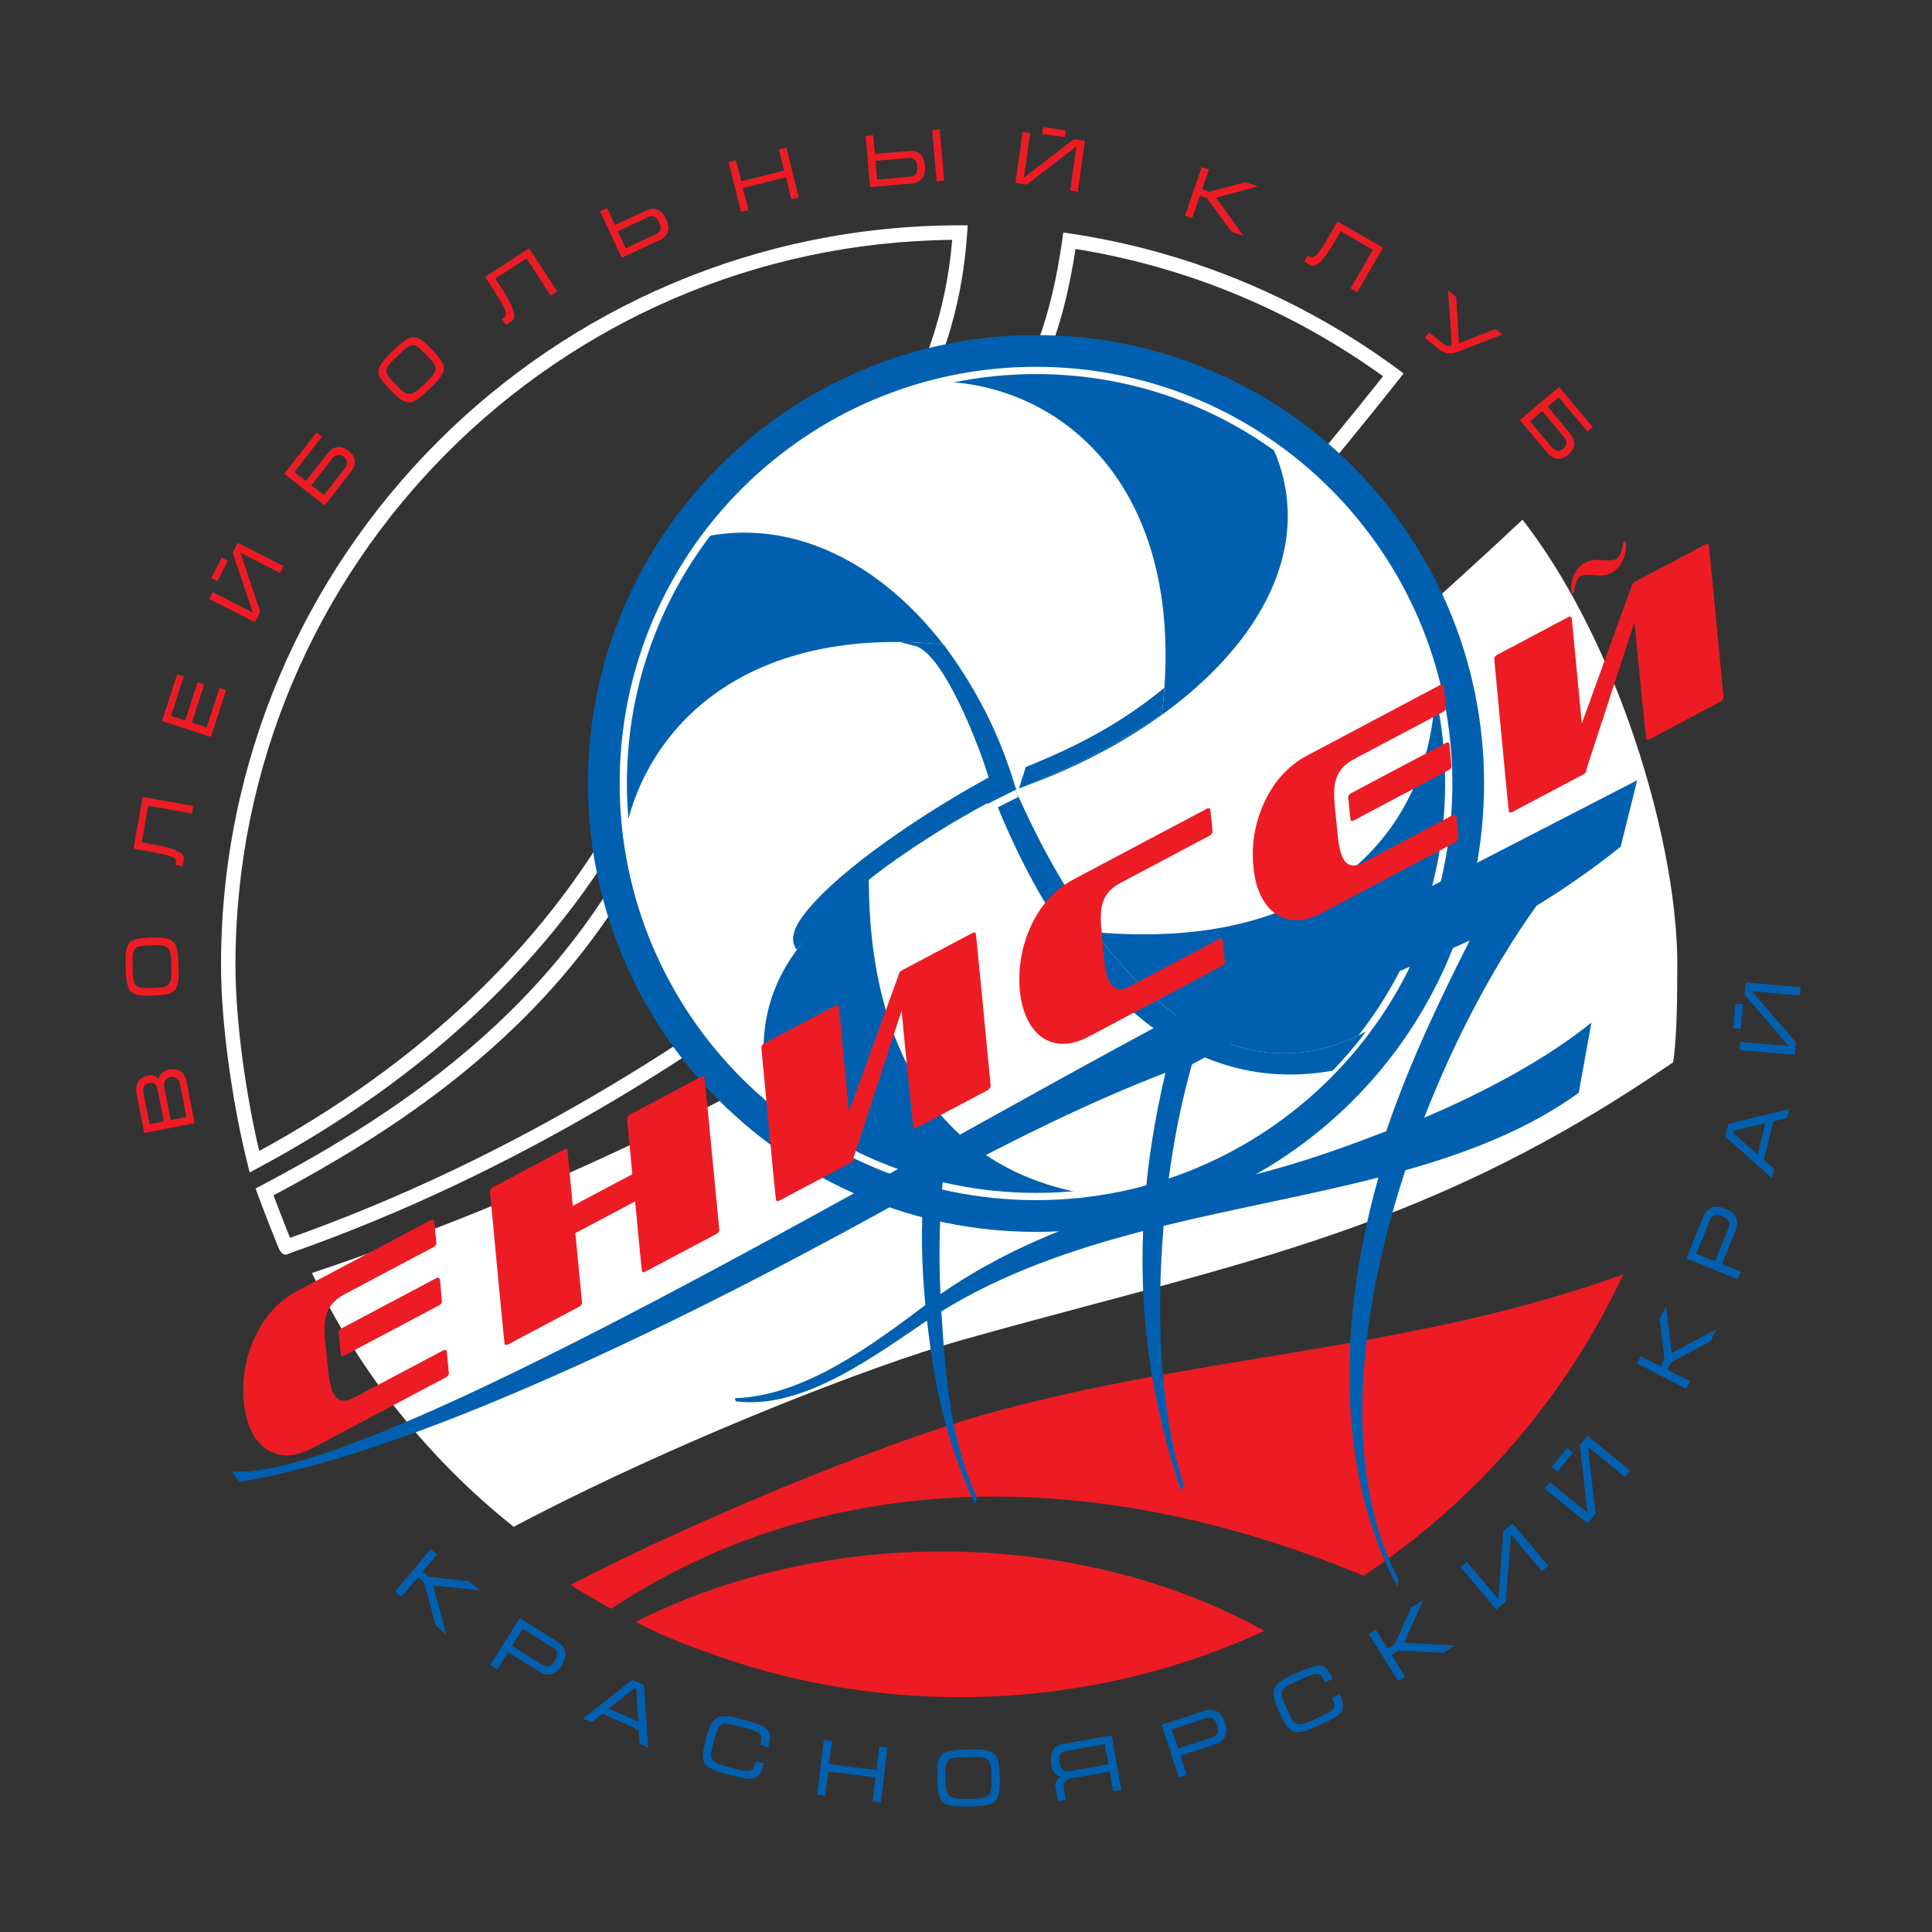 <?xml version="1.0" encoding="UTF-8" standalone="no"?>
<!DOCTYPE svg PUBLIC "-//W3C//DTD SVG 1.1//EN" "http://www.w3.org/Graphics/SVG/1.1/DTD/svg11.dtd">
<svg width="100%" height="100%" viewBox="0 0 257 257" version="1.1" xmlns="http://www.w3.org/2000/svg" xmlns:xlink="http://www.w3.org/1999/xlink" xml:space="preserve" xmlns:serif="http://www.serif.com/" style="fill-rule:evenodd;clip-rule:evenodd;stroke-linejoin:round;stroke-miterlimit:2;">
    <rect x="0" y="0" width="257" height="257" fill="#333333" stroke="none"/>
    <g transform="matrix(1,0,0,1,-6586,-1078)">
        <g transform="matrix(0.32,0,0,0.427,6586.15,1078.52)">
            <rect id="vk-enisei" x="0" y="0" width="800" height="600" style="fill:none;"/>
            <g id="vk-enisei1" serif:id="vk-enisei">
                <g transform="matrix(0.189,0,0,0.189,51.725,243.283)">
                    <g transform="matrix(26.042,0,0,19.531,0,-4492.23)">
                        <path d="M126.913,224.562C124.706,218.428 121.68,212.395 117.987,207.625C102.81,221.887 87.164,234.449 70.359,245.109C53.545,255.774 35.57,264.539 15.744,271.205C17.688,275.286 20.08,279.121 22.857,282.647C25.771,286.347 29.104,289.697 32.78,292.623C33.366,292.313 33.922,292.022 34.448,291.751C35.244,291.341 36.052,290.933 36.869,290.527C42.683,287.637 48.78,284.95 54.307,282.707C60.96,280.008 66.824,277.939 70.399,276.928C74.403,275.796 78.228,274.776 81.888,273.8C99.447,269.117 113.18,265.454 130.703,253.42C130.813,252.698 130.895,251.834 130.953,250.728C131.024,249.371 131.056,247.594 131.056,245.198L131.061,245.198C131.061,239.571 129.591,232.006 126.913,224.562Z" style="fill:white;"/>
                    </g>
                    <g transform="matrix(26.042,0,0,19.531,0,-4492.23)">
                        <path d="M96.19,301.406C88.36,304.996 79.651,306.999 70.475,306.999C62.845,306.999 55.538,305.615 48.791,303.085C47.897,302.75 46.068,302.196 43.078,300.651C59.07,292.518 80.495,292.687 96.19,301.406Z" style="fill:rgb(237,28,36);"/>
                    </g>
                    <g transform="matrix(26.042,0,0,19.531,0,-4492.23)">
                        <path d="M126.493,271.322C121.651,281.685 114.017,290.482 104.561,296.749C91.746,291.434 79.8,289.496 69.074,290.216C58.401,290.932 48.938,294.275 41.024,299.539C39.851,298.902 38.701,298.228 37.576,297.519C38.301,297.146 39.034,296.776 39.772,296.41C52.181,290.242 65.915,285.017 72.172,283.247C80.349,280.935 88.308,279.621 96.169,278.323C106.305,276.649 116.283,275.001 126.493,271.322Z" style="fill:rgb(237,28,36);"/>
                    </g>
                    <g transform="matrix(26.042,0,0,19.531,0,-4492.23)">
                        <path d="M93.841,188.627C89.532,186.845 84.972,185.54 80.23,184.78C79.26,191.227 77.487,195.617 75.07,199.165C72.586,202.814 69.446,205.537 65.805,208.694C62.779,211.318 59.375,214.269 55.726,218.448C52.073,222.63 48.163,228.052 44.113,235.627C41.918,239.733 39.36,243.365 36.515,246.62C33.671,249.873 30.538,252.749 27.19,255.347C24.834,257.176 22.375,258.863 19.84,260.441C17.458,261.925 15.002,263.319 12.495,264.65C12.935,265.824 13.527,267.337 13.862,268.164L13.891,268.237C32.531,261.632 49.592,251.046 65.004,238.313C80.414,225.58 94.169,210.708 106.204,195.522C102.387,192.77 98.242,190.448 93.841,188.627ZM79.804,183.48C84.858,184.238 89.717,185.605 94.303,187.502C98.998,189.444 103.403,191.941 107.435,194.91L107.942,195.284L107.552,195.778C95.368,211.206 81.421,226.33 65.781,239.252C50.144,252.172 32.807,262.9 13.838,269.546C13.458,269.788 13.15,269.611 12.922,269.079C12.868,268.951 12.802,268.793 12.732,268.622C12.345,267.666 11.614,265.793 11.166,264.57L10.982,264.07L11.454,263.822C14.097,262.431 16.686,260.971 19.197,259.407C21.705,257.844 24.131,256.181 26.447,254.384C29.735,251.832 32.81,249.009 35.6,245.818C38.387,242.63 40.892,239.073 43.04,235.055C47.141,227.384 51.106,221.888 54.81,217.647C58.517,213.402 61.954,210.422 65.008,207.774C68.583,204.675 71.665,202.001 74.064,198.479C76.455,194.968 78.194,190.574 79.112,184L79.198,183.389L79.804,183.48Z" style="fill:white;"/>
                    </g>
                    <g transform="matrix(26.042,0,0,19.531,0,-4492.23)">
                        <path d="M55.125,212.662C62.124,204.336 68.777,196.422 69.817,184.01C53.183,184.185 38.138,191.001 27.208,201.931C16.134,213.005 9.283,228.303 9.283,245.198C9.283,247.631 9.509,250.388 9.871,253.117C10.235,255.848 10.736,258.562 11.289,260.903C17.461,257.542 23.971,253.113 29.854,247.387C34.845,242.528 39.385,236.732 42.884,229.855C46.28,223.182 50.768,217.843 55.125,212.662ZM71.083,183.436C70.2,196.618 63.309,204.814 56.054,213.444C51.749,218.564 47.314,223.84 43.971,230.408C40.41,237.408 35.786,243.311 30.702,248.259C24.51,254.287 17.635,258.896 11.169,262.349L10.481,262.716L10.292,261.958C9.659,259.419 9.076,256.362 8.665,253.274C8.293,250.479 8.062,247.667 8.062,245.198C8.062,227.966 15.05,212.362 26.345,201.067C37.639,189.773 53.243,182.785 70.475,182.785L71.126,182.785L71.083,183.436Z" style="fill:white;"/>
                    </g>
                    <g transform="matrix(26.042,0,0,19.531,0,-4492.23)">
                        <path d="M119.657,198.463L121.5,200.66C121.745,200.953 121.786,201.345 121.437,201.638C121.093,201.927 120.709,201.823 120.46,201.526L118.62,199.333L119.657,198.463ZM121.08,196.425L117.756,199.214L120.015,201.906C120.471,202.449 121.08,202.781 121.852,202.133C122.616,201.492 122.404,200.827 121.948,200.285L120.105,198.087L121.048,197.296L123.477,200.191L123.925,199.816L121.08,196.425ZM111.699,188.286L112.011,192.918C111.717,193.036 111.475,192.935 111.221,192.729L110.097,191.82L109.729,192.274L110.829,193.165C111.389,193.618 111.892,193.7 112.447,193.484L116.281,191.997L115.707,191.532L112.614,192.741L112.387,188.844L111.699,188.286ZM102.359,182.453L101.753,183.504C100.529,185.625 100.371,185.64 99.843,185.335L99.55,185.842L100.094,186.156C100.648,186.475 101.482,185.266 102.217,183.992L102.627,183.283L105.345,184.852L103.468,188.103L104.027,188.427L106.197,184.669L102.359,182.453ZM91.497,178.079L90.886,177.869L89.474,181.971L90.085,182.182L90.736,180.291L91.346,180.501L93.407,183.326L94.42,183.675L92.1,180.449L95.647,179.508L94.593,179.145L91.537,179.948L90.926,179.738L91.497,178.079ZM77.485,174.496L79.405,174.766L79.323,175.346L77.404,175.076L77.485,174.496ZM76.402,174.997L75.762,174.907L75.158,179.204L76.126,179.34L80.309,176.117L79.785,179.854L80.424,179.944L81.028,175.647L80.09,175.515L75.873,178.757L76.402,174.997ZM63.338,177.346L66.195,177.096C66.544,177.066 66.822,177.264 66.87,177.822C66.92,178.393 66.688,178.641 66.327,178.673L63.475,178.922L63.338,177.346ZM63.148,175.182L62.505,175.239L62.883,179.561L66.384,179.255C67.156,179.187 67.598,178.728 67.514,177.765C67.431,176.815 66.899,176.448 66.144,176.513L63.287,176.763L63.148,175.182ZM68.764,174.691L68.12,174.747L68.499,179.07L69.142,179.013L68.764,174.691ZM51.556,177.281L50.929,177.437L51.979,181.647L52.606,181.491L52.142,179.634L55.768,178.73L56.231,180.587L56.857,180.431L55.808,176.221L55.181,176.377L55.626,178.163L52.001,179.066L51.556,177.281ZM41.579,183.287L44.179,182.075C44.496,181.927 44.825,182.019 45.062,182.525C45.304,183.045 45.17,183.358 44.842,183.511L42.247,184.721L41.579,183.287ZM40.661,181.319L40.075,181.592L41.909,185.524L45.117,184.028C45.797,183.711 46.055,183.129 45.647,182.253C45.244,181.388 44.612,181.227 43.926,181.547L41.332,182.757L40.661,181.319ZM30.373,187.141L31.033,188.159C32.367,190.212 32.309,190.36 31.798,190.692L32.116,191.182L32.643,190.841C33.179,190.492 32.48,189.2 31.679,187.966L31.233,187.28L33.865,185.57L35.91,188.719L36.451,188.367L34.089,184.728L30.373,187.141ZM22.368,196.683C23.757,198.122 24.142,198.068 25.682,196.581C27.227,195.089 27.277,194.723 25.883,193.28C24.524,191.872 24.185,191.823 22.583,193.371C20.967,194.931 21.004,195.271 22.368,196.683ZM22.829,196.23C21.722,195.084 21.741,194.997 22.989,193.791C24.215,192.607 24.35,192.622 25.419,193.729C26.432,194.778 26.501,194.975 25.275,196.159C24.014,197.378 23.765,197.199 22.829,196.23ZM15.693,204.721L17.458,202.461C17.694,202.16 18.069,202.039 18.428,202.319C18.782,202.596 18.76,202.993 18.522,203.298L16.76,205.554L15.693,204.721ZM13.403,203.752L16.822,206.424L18.986,203.654C19.422,203.096 19.621,202.431 18.826,201.81C18.04,201.196 17.434,201.543 16.998,202.101L15.232,204.361L14.262,203.603L16.589,200.625L16.128,200.265L13.403,203.752ZM7.242,212.552L8.122,210.825L8.643,211.091L7.763,212.818L7.242,212.552ZM7.362,213.74L7.069,214.315L10.934,216.285L11.379,215.414L9.693,210.409L13.056,212.122L13.349,211.547L9.483,209.577L9.053,210.421L10.745,215.464L7.362,213.74ZM3.083,224.615L7.21,225.956L8.494,222.006L7.937,221.825L6.853,225.161L5.595,224.752L6.641,221.533L6.085,221.352L5.039,224.571L3.839,224.181L4.923,220.845L4.367,220.665L3.083,224.615ZM0.674,235.392L1.868,235.602C4.28,236.027 4.348,236.171 4.243,236.77L4.819,236.872L4.927,236.255C5.039,235.624 3.617,235.255 2.168,234.999L1.362,234.857L1.907,231.766L5.604,232.418L5.716,231.782L1.443,231.028L0.674,235.392ZM2.329,247.787C4.328,247.717 4.546,247.396 4.471,245.256C4.396,243.109 4.157,242.828 2.153,242.898C0.197,242.966 -0.066,243.185 0.011,245.411C0.09,247.656 0.367,247.856 2.329,247.787ZM2.301,247.142C0.709,247.198 0.656,247.125 0.596,245.391C0.536,243.687 0.638,243.597 2.176,243.543C3.633,243.492 3.826,243.573 3.885,245.276C3.947,247.029 3.648,247.095 2.301,247.142ZM3.81,258.298L3.27,255.519C3.176,255.037 3.419,254.739 3.794,254.666C4.168,254.593 4.501,254.76 4.599,255.261L5.139,258.04L3.81,258.298ZM2.028,258.644L1.516,256.011C1.407,255.449 1.655,255.238 2.01,255.169C2.368,255.099 2.615,255.214 2.724,255.776L3.236,258.41L2.028,258.644ZM5.836,258.562L5.172,255.144C5.003,254.275 4.517,253.867 3.664,254.033C3.09,254.144 2.844,254.519 2.803,254.858C2.62,254.561 2.298,254.454 1.887,254.534C1.114,254.685 0.773,255.253 0.942,256.123L1.577,259.39L5.836,258.562Z" style="fill:rgb(237,28,36);"/>
                    </g>
                    <g transform="matrix(26.042,0,0,19.531,0,-4492.23)">
                        <path d="M135.785,250.555L135.967,248.475L136.594,248.53L136.412,250.61L135.785,250.555ZM136.384,251.693L136.324,252.386L140.98,252.794L141.071,251.744L137.369,247.426L141.418,247.78L141.479,247.086L136.823,246.679L136.734,247.696L140.459,252.05L136.384,251.693ZM138.495,258.559L137.837,261.197L135.759,259.367L135.801,259.199L138.495,258.559ZM135.371,258.62L135.108,259.676L139.046,263.2L139.237,262.434L138.36,261.648L139.167,258.413L140.31,258.131L140.501,257.365L135.371,258.62ZM132.666,269.574L133.824,266.71C133.965,266.36 134.292,266.191 134.85,266.416C135.422,266.647 135.546,266.992 135.4,267.354L134.245,270.212L132.666,269.574ZM134.829,270.448L135.987,267.584C136.29,266.834 136.082,266.163 135.129,265.779C134.164,265.389 133.552,265.699 133.249,266.449L131.821,269.983L136.155,271.735L136.416,271.089L134.829,270.448ZM127.966,278.224L127.65,278.844L131.815,280.966L132.131,280.346L130.212,279.368L130.528,278.748L133.85,276.973L134.373,275.945L130.585,277.935L130.112,274.011L129.567,275.081L129.966,278.462L129.649,279.082L127.966,278.224ZM120.436,287.578L121.751,285.955L122.24,286.351L120.926,287.974L120.436,287.578ZM120.297,288.856L119.859,289.397L123.491,292.338L124.154,291.519L123.5,285.869L126.659,288.427L127.097,287.886L123.464,284.944L122.822,285.738L123.476,291.43L120.297,288.856ZM113.296,295.578L112.762,296.026L115.767,299.606L116.574,298.929L117.014,293.263L119.622,296.371L120.155,295.924L117.151,292.343L116.369,292.999L115.929,298.717L113.296,295.578ZM105.592,301.301L105.001,301.67L107.478,305.634L108.069,305.264L106.927,303.438L107.517,303.069L111.279,303.258L112.258,302.647L107.985,302.402L109.601,298.795L108.583,299.432L107.183,302.535L106.593,302.903L105.592,301.301ZM101.898,307.042C102.317,307.98 102.111,308.108 100.567,308.795C98.858,309.556 98.762,309.534 98.066,307.971C97.367,306.403 97.416,306.316 99.124,305.556C100.669,304.868 100.901,304.801 101.319,305.74L101.955,305.456C101.346,304.088 100.922,304.066 98.868,304.98C96.76,305.918 96.57,306.322 97.43,308.254C98.287,310.18 98.716,310.31 100.824,309.372C102.877,308.458 103.144,308.127 102.534,306.758L101.898,307.042ZM88.366,309.718L91.304,308.763C91.663,308.646 92.002,308.787 92.188,309.36C92.379,309.947 92.195,310.264 91.824,310.385L88.892,311.337L88.366,309.718ZM89.087,311.936L92.025,310.981C92.794,310.732 93.174,310.141 92.856,309.164C92.535,308.175 91.903,307.906 91.134,308.155L87.509,309.334L88.953,313.779L89.616,313.563L89.087,311.936ZM83.007,312.662L79.833,313.222C79.448,313.29 79.003,313.287 78.868,312.517C78.729,311.733 79.149,311.592 79.534,311.524L82.708,310.965L83.007,312.662ZM83.41,314.947L84.095,314.827L83.283,310.224L79.151,310.952C78.348,311.094 78.033,311.789 78.182,312.639C78.332,313.487 78.667,313.63 78.99,313.707C78.749,313.864 78.448,314.146 78.536,314.642L78.735,315.772L79.42,315.651L79.221,314.521C79.166,314.208 79.479,313.924 79.877,313.854L83.116,313.283L83.41,314.947ZM68.558,313.87C68.595,316.025 68.937,316.265 71.244,316.225C73.558,316.184 73.865,315.933 73.828,313.772C73.791,311.664 73.56,311.376 71.16,311.418C68.741,311.46 68.521,311.756 68.558,313.87ZM69.253,313.852C69.223,312.135 69.302,312.081 71.171,312.048C73.008,312.016 73.103,312.127 73.132,313.784C73.159,315.355 73.069,315.561 71.233,315.594C69.343,315.627 69.279,315.303 69.253,313.852ZM59.666,310.683L58.976,310.599L58.406,315.238L59.097,315.323L59.348,313.276L63.343,313.767L63.091,315.813L63.783,315.898L64.352,311.259L63.661,311.174L63.42,313.141L59.425,312.651L59.666,310.683ZM53.243,312.41C52.977,313.402 52.738,313.372 51.104,312.935C49.299,312.451 49.237,312.373 49.68,310.72C50.124,309.062 50.217,309.025 52.022,309.509C53.655,309.947 53.878,310.04 53.612,311.033L54.284,311.213C54.672,309.766 54.356,309.482 52.186,308.9C49.957,308.304 49.555,308.498 49.008,310.54C48.462,312.577 48.713,312.947 50.941,313.544C53.112,314.126 53.528,314.037 53.916,312.59L53.243,312.41ZM43.302,309.067L40.818,307.962L42.982,306.233L43.139,306.303L43.302,309.067ZM43.784,305.98L42.79,305.537L38.636,308.804L39.357,309.126L40.283,308.398L43.33,309.755L43.409,310.929L44.13,311.251L43.784,305.98ZM33.541,301.222L36.161,302.859C36.481,303.059 36.591,303.41 36.272,303.921C35.945,304.444 35.584,304.507 35.253,304.3L32.639,302.666L33.541,301.222ZM32.305,303.201L34.925,304.838C35.611,305.267 36.307,305.178 36.852,304.306C37.403,303.424 37.203,302.768 36.517,302.339L33.285,300.319L30.808,304.283L31.398,304.652L32.305,303.201ZM26.303,294.95L25.77,294.502L22.765,298.083L23.299,298.53L24.683,296.88L25.216,297.327L26.199,300.963L27.083,301.705L25.995,297.566L29.925,297.988L29.005,297.217L25.621,296.845L25.088,296.397L26.303,294.95Z" style="fill:rgb(0,96,175);"/>
                    </g>
                    <g transform="matrix(26.042,0,0,19.531,0,-4492.23)">
                        <path d="M76.895,192.05C97.794,192.05 114.737,208.992 114.737,229.891C114.737,250.79 97.794,267.732 76.895,267.732C55.996,267.732 39.054,250.79 39.054,229.891C39.054,208.992 55.996,192.05 76.895,192.05Z" style="fill:rgb(0,96,175);"/>
                    </g>
                    <g transform="matrix(26.042,0,0,19.531,0,-4492.23)">
                        <path d="M76.895,195.032C96.147,195.032 111.754,210.639 111.754,229.891C111.754,249.143 96.147,264.749 76.895,264.749C57.644,264.749 42.037,249.143 42.037,229.891C42.037,210.639 57.644,195.032 76.895,195.032Z" style="fill:rgb(0,96,175);"/>
                    </g>
                    <g transform="matrix(26.042,0,0,19.531,0,-4492.23)">
                        <path d="M76.895,194.726L76.895,195.338C86.438,195.338 95.074,199.205 101.328,205.458C107.581,211.712 111.448,220.348 111.448,229.891C111.448,239.433 107.581,248.069 101.328,254.323C95.074,260.576 86.438,264.443 76.895,264.443C67.353,264.443 58.717,260.576 52.463,254.323C46.21,248.069 42.343,239.433 42.343,229.891C42.343,220.348 46.21,211.712 52.463,205.458C58.717,199.205 67.353,195.338 76.895,195.338L76.895,194.726C57.474,194.726 41.731,210.47 41.731,229.891C41.731,249.312 57.474,265.055 76.895,265.055C96.316,265.055 112.06,249.312 112.06,229.891C112.06,210.47 96.316,194.726 76.895,194.726Z" style="fill:white;fill-rule:nonzero;"/>
                    </g>
                    <g transform="matrix(26.042,0,0,19.531,0,-4492.23)">
                        <path d="M54.271,256.406C47.705,250.797 43.247,242.794 42.25,233.749C44.316,224.562 52.934,216.531 69.094,218.162C71.819,221.937 73.789,225.521 75.201,230.43C70.511,232.786 66.179,235.216 62.682,238.043C56.589,242.967 52.635,247.433 54.226,256.166L54.271,256.406Z" style="fill:white;"/>
                    </g>
                    <g transform="matrix(26.042,0,0,19.531,0,-4492.23)">
                        <path d="M48.944,209.061C53.765,202.605 60.769,197.874 68.862,195.965C79.572,196.307 89.766,205.473 87.525,224.059C83.702,226.558 80.048,228.518 75.225,230.39C70.843,215.942 59.859,206.809 48.944,209.061Z" style="fill:white;"/>
                    </g>
                    <g transform="matrix(26.042,0,0,19.531,0,-4492.23)">
                        <path d="M96.759,201.247C103.398,205.86 108.358,212.721 110.534,220.728C110.568,221.096 110.592,221.463 110.602,221.829C110.463,232.964 102.138,244.174 81.97,242.446C79.321,238.726 77.216,235.153 75.153,230.409C91.016,224.897 102.218,212.788 96.759,201.247Z" style="fill:white;"/>
                    </g>
                    <g transform="matrix(26.042,0,0,19.531,0,-4492.23)">
                        <path d="M104.765,250.828C99.186,258.241 90.719,263.356 81.037,264.503C69.175,262.435 62.772,252.876 62.772,237.911C66.941,234.871 70.51,232.711 75.158,230.43C83.428,249.098 94.247,256.418 104.765,250.828Z" style="fill:white;"/>
                    </g>
                    <g transform="matrix(26.042,0,0,19.531,0,-4492.23)">
                        <path d="M87.738,221.81C87.687,222.544 87.618,223.293 87.525,224.059C83.764,226.517 80.168,228.454 75.46,230.299L76.029,228.502C80.708,226.612 84.21,224.703 87.738,221.81Z" style="fill:rgb(0,96,175);"/>
                    </g>
                    <g transform="matrix(26.042,0,0,19.531,0,-4492.23)">
                        <path d="M65.406,217.953C66.589,217.966 67.817,218.034 69.094,218.162C71.819,221.937 73.789,225.521 75.201,230.43L75.166,230.448C83.435,249.103 94.25,256.416 104.765,250.828C103.894,251.986 102.952,253.088 101.946,254.127C87.515,256.707 78.45,243.534 73.67,231.903L75.403,231.027L75.174,230.422L72.705,231.657C73.135,231.168 73.206,230.554 72.951,229.606C72.288,227.148 69.12,218.922 66.696,218.289L65.406,217.953Z" style="fill:rgb(0,96,175);"/>
                    </g>
                    <g transform="matrix(26.042,0,0,19.531,0,-4492.23)">
                        <path d="M72.975,231.446C73.22,230.725 73.193,230.124 72.917,229.453C72.878,229.357 72.918,229.498 72.868,229.399C68.684,231.666 61.579,236.152 58.092,240.001C56.881,241.337 55.839,242.792 56.685,243.915C60.942,238.706 67.075,234.618 72.975,231.446Z" style="fill:rgb(0,96,175);"/>
                    </g>
                    <g transform="matrix(26.042,0,0,19.531,0,-4492.23)">
                        <path d="M87.827,254.306C81.404,256.774 75.062,259.929 69.041,263.156C68.747,266.567 68.666,269.393 68.823,272.987C73.494,269.739 79.092,267.226 86.087,265.196C86.374,261.571 86.941,258.115 87.827,254.306ZM113.523,243.141C105.223,246.943 98.07,249.274 90.062,253.595C89.106,257.031 88.39,260.598 87.924,264.683C89.68,264.211 91.518,263.765 93.45,263.344C97.652,262.427 101.829,261.046 106.474,259.233C108.511,253.247 111.191,247.762 113.523,243.141ZM8.999,287.94C22.081,289.058 80.861,252.502 96.662,245.588L127.67,229.618L126.273,235.225C124,237.052 121.622,238.701 119.162,240.212C115.622,245.16 112.279,251.409 109.678,258.102C115.037,255.822 120.09,253.066 123.803,250.068L122.732,255.997C118.476,259.06 113.467,261.018 108.09,262.531C104.024,274.895 102.762,288.094 107.514,297.062L107.418,297.703C102.118,287.699 102.484,275.01 105.813,263.143C99.97,264.64 93.768,265.733 87.672,267.224C87.007,275.121 87.413,283.26 89.365,289.076L89.15,289.603C86.656,282.168 85.643,275.019 85.94,267.661C79.965,269.209 74.137,271.216 68.899,274.444C69.296,280.898 69.819,285.576 71.9,290.153L71.735,290.693C69.189,285.093 68.357,280.949 67.689,275.219C63.435,278.05 57.266,282.786 51.542,282.032L51.46,281.769C57.267,281.601 63.02,277.313 67.551,273.907C67.214,270.358 67.183,267.601 67.399,264.057C50.565,273.52 25.258,286.323 9.611,288.831L8.999,287.94Z" style="fill:rgb(0,96,175);"/>
                    </g>
                    <g transform="matrix(26.042,0,0,19.531,0,-4492.23)">
                        <path d="M126.707,209.433C126.766,209.971 126.697,210.475 126.498,210.946C126.281,211.482 125.935,211.875 125.461,212.126C125.108,212.313 124.645,212.376 124.071,212.314C123.486,212.257 123.105,212.276 122.929,212.37C122.598,212.545 122.402,213.008 122.342,213.758L122.11,213.881C122.009,212.592 122.417,211.705 123.332,211.221C123.663,211.045 124.121,210.986 124.706,211.042C125.284,211.088 125.668,211.061 125.855,210.962C126.208,210.775 126.415,210.306 126.475,209.556L126.707,209.433ZM134.684,222.998C134.883,222.893 134.975,222.756 134.961,222.587C134.145,214.06 133.727,209.781 133.708,209.75C133.653,209.657 133.559,209.646 133.427,209.716L127.455,212.879L127.268,213.04L127.176,213.251L127.185,213.266L127.178,213.291L122.993,224.819C122.946,224.302 122.891,223.722 122.826,223.078C122.762,222.435 122.7,221.783 122.64,221.123C122.581,220.463 122.519,219.818 122.455,219.188C122.391,218.558 122.338,218 122.295,217.514C122.252,217.028 122.214,216.635 122.18,216.335C122.146,216.034 122.129,215.884 122.129,215.884C122.073,215.791 121.98,215.78 121.847,215.85L115.859,219.022C115.672,219.122 115.585,219.255 115.599,219.424C116.398,227.947 116.81,232.229 116.835,232.27C116.89,232.363 116.99,232.371 117.133,232.295L123.105,229.132C123.314,229.021 123.401,228.887 123.366,228.73L127.439,216.284C127.498,216.943 127.565,217.64 127.639,218.373C127.714,219.106 127.787,219.837 127.858,220.565C127.929,221.293 127.997,221.992 128.063,222.662C128.129,223.332 128.19,223.923 128.248,224.435C128.307,224.946 128.352,225.356 128.384,225.664C128.414,225.973 128.431,226.127 128.431,226.127C128.487,226.22 128.58,226.231 128.713,226.161L134.684,222.998ZM111.716,228.781L103.743,233.004C103.611,233.074 103.517,233.063 103.461,232.97C103.449,232.95 103.383,232.327 103.263,231.103C103.249,230.934 103.336,230.8 103.523,230.701L111.497,226.477C111.64,226.401 111.742,226.415 111.804,226.518C111.823,226.549 111.88,227.169 111.977,228.378C112.013,228.535 111.926,228.67 111.716,228.781ZM112.276,234.868C112.486,234.757 112.584,234.617 112.57,234.448L112.401,232.667L112.38,232.597C112.325,232.504 112.22,232.498 112.066,232.58L104.539,236.568C103.778,236.971 103.22,236.873 102.864,236.276C102.618,235.864 102.446,235.101 102.348,233.987L102.138,231.882C102.034,230.88 102.06,230.12 102.216,229.604C102.424,228.857 102.919,228.276 103.702,227.861L111.229,223.874C111.438,223.763 111.534,223.631 111.516,223.478L111.337,221.682L111.317,221.611C111.261,221.519 111.162,221.51 111.019,221.586L99.819,227.519C98.187,228.383 96.957,229.74 96.129,231.588C95.372,233.263 95.08,235.038 95.254,236.911C95.352,238.025 95.628,238.963 96.082,239.725C96.623,240.632 97.355,241.179 98.28,241.367C99.13,241.527 100.062,241.338 101.077,240.801L112.276,234.868ZM92.564,245.31C92.763,245.205 92.855,245.068 92.841,244.899L92.672,243.118L92.652,243.047C92.596,242.955 92.497,242.946 92.354,243.022L84.811,247.018C84.061,247.415 83.508,247.315 83.151,246.718C82.912,246.316 82.734,245.556 82.619,244.438L82.426,242.324C82.322,241.322 82.348,240.562 82.504,240.046C82.701,239.305 83.19,238.727 83.974,238.312L91.517,234.316C91.715,234.211 91.811,234.079 91.803,233.92L91.625,232.124L91.605,232.053C91.549,231.96 91.45,231.952 91.306,232.028L80.091,237.969C78.47,238.828 77.245,240.182 76.417,242.03C75.671,243.7 75.374,245.477 75.525,247.362C75.64,248.48 75.922,249.415 76.371,250.167C76.911,251.074 77.644,251.621 78.568,251.809C79.418,251.969 80.35,251.78 81.365,251.243L92.564,245.31ZM72.786,255.787C72.985,255.682 73.077,255.545 73.063,255.376C72.246,246.849 71.828,242.57 71.81,242.539C71.755,242.446 71.661,242.435 71.529,242.505L65.557,245.668L65.369,245.829L65.278,246.04L65.287,246.055L65.28,246.08L61.095,257.609C61.048,257.091 60.992,256.511 60.928,255.867C60.863,255.224 60.801,254.572 60.742,253.912C60.682,253.253 60.621,252.607 60.557,251.977C60.493,251.347 60.44,250.789 60.397,250.303C60.354,249.817 60.316,249.424 60.282,249.123C60.248,248.823 60.23,248.673 60.23,248.673C60.175,248.58 60.081,248.569 59.949,248.639L53.961,251.811C53.773,251.911 53.686,252.045 53.7,252.214C54.5,260.736 54.912,265.018 54.937,265.059C54.992,265.152 55.091,265.16 55.235,265.085L61.206,261.921C61.416,261.81 61.503,261.676 61.467,261.519L65.54,249.073C65.6,249.733 65.667,250.429 65.741,251.162C65.816,251.895 65.888,252.626 65.96,253.354C66.031,254.082 66.099,254.782 66.165,255.451C66.231,256.122 66.293,256.712 66.351,257.224C66.409,257.735 66.454,258.145 66.485,258.453C66.517,258.762 66.533,258.916 66.533,258.916C66.588,259.009 66.682,259.021 66.814,258.95L72.786,255.787ZM49.865,267.929C50.064,267.824 50.156,267.687 50.142,267.518C49.325,258.991 48.907,254.712 48.889,254.681C48.834,254.588 48.74,254.577 48.608,254.647L42.636,257.81C42.437,257.916 42.345,258.053 42.359,258.221L42.799,262.868L37.771,265.532C37.482,262.418 37.328,260.846 37.309,260.815C37.254,260.722 37.161,260.711 37.028,260.781L31.04,263.953C30.852,264.052 30.765,264.186 30.779,264.356C31.579,272.878 31.991,277.16 32.016,277.201C32.071,277.294 32.17,277.302 32.314,277.226L38.286,274.063C38.495,273.952 38.582,273.818 38.546,273.66L37.99,267.835L43.035,265.162C43.407,269.072 43.6,271.038 43.612,271.058C43.667,271.151 43.761,271.162 43.893,271.092L49.865,267.929ZM26.45,273.948L18.477,278.172C18.345,278.242 18.251,278.231 18.196,278.138C18.183,278.117 18.117,277.495 17.997,276.271C17.983,276.102 18.07,275.968 18.257,275.869L26.231,271.645C26.374,271.569 26.477,271.582 26.538,271.685C26.556,271.716 26.614,272.336 26.711,273.546C26.747,273.703 26.66,273.837 26.45,273.948ZM27.01,280.036C27.22,279.925 27.318,279.785 27.304,279.616L27.135,277.835L27.115,277.764C27.059,277.672 26.954,277.666 26.8,277.748L19.273,281.735C18.512,282.138 17.954,282.041 17.598,281.443C17.352,281.031 17.18,280.268 17.082,279.155L16.872,277.049C16.768,276.048 16.794,275.288 16.95,274.772C17.158,274.024 17.653,273.444 18.436,273.029L25.963,269.042C26.173,268.931 26.268,268.799 26.25,268.646L26.071,266.85L26.051,266.779C25.995,266.686 25.896,266.678 25.753,266.754L14.554,272.686C12.922,273.551 11.691,274.907 10.864,276.756C10.107,278.431 9.815,280.205 9.988,282.079C10.086,283.193 10.363,284.131 10.817,284.893C11.357,285.8 12.09,286.347 13.014,286.535C13.864,286.695 14.796,286.506 15.811,285.968L27.01,280.036Z" style="fill:rgb(237,28,36);"/>
                    </g>
                </g>
            </g>
        </g>
    </g>
</svg>
